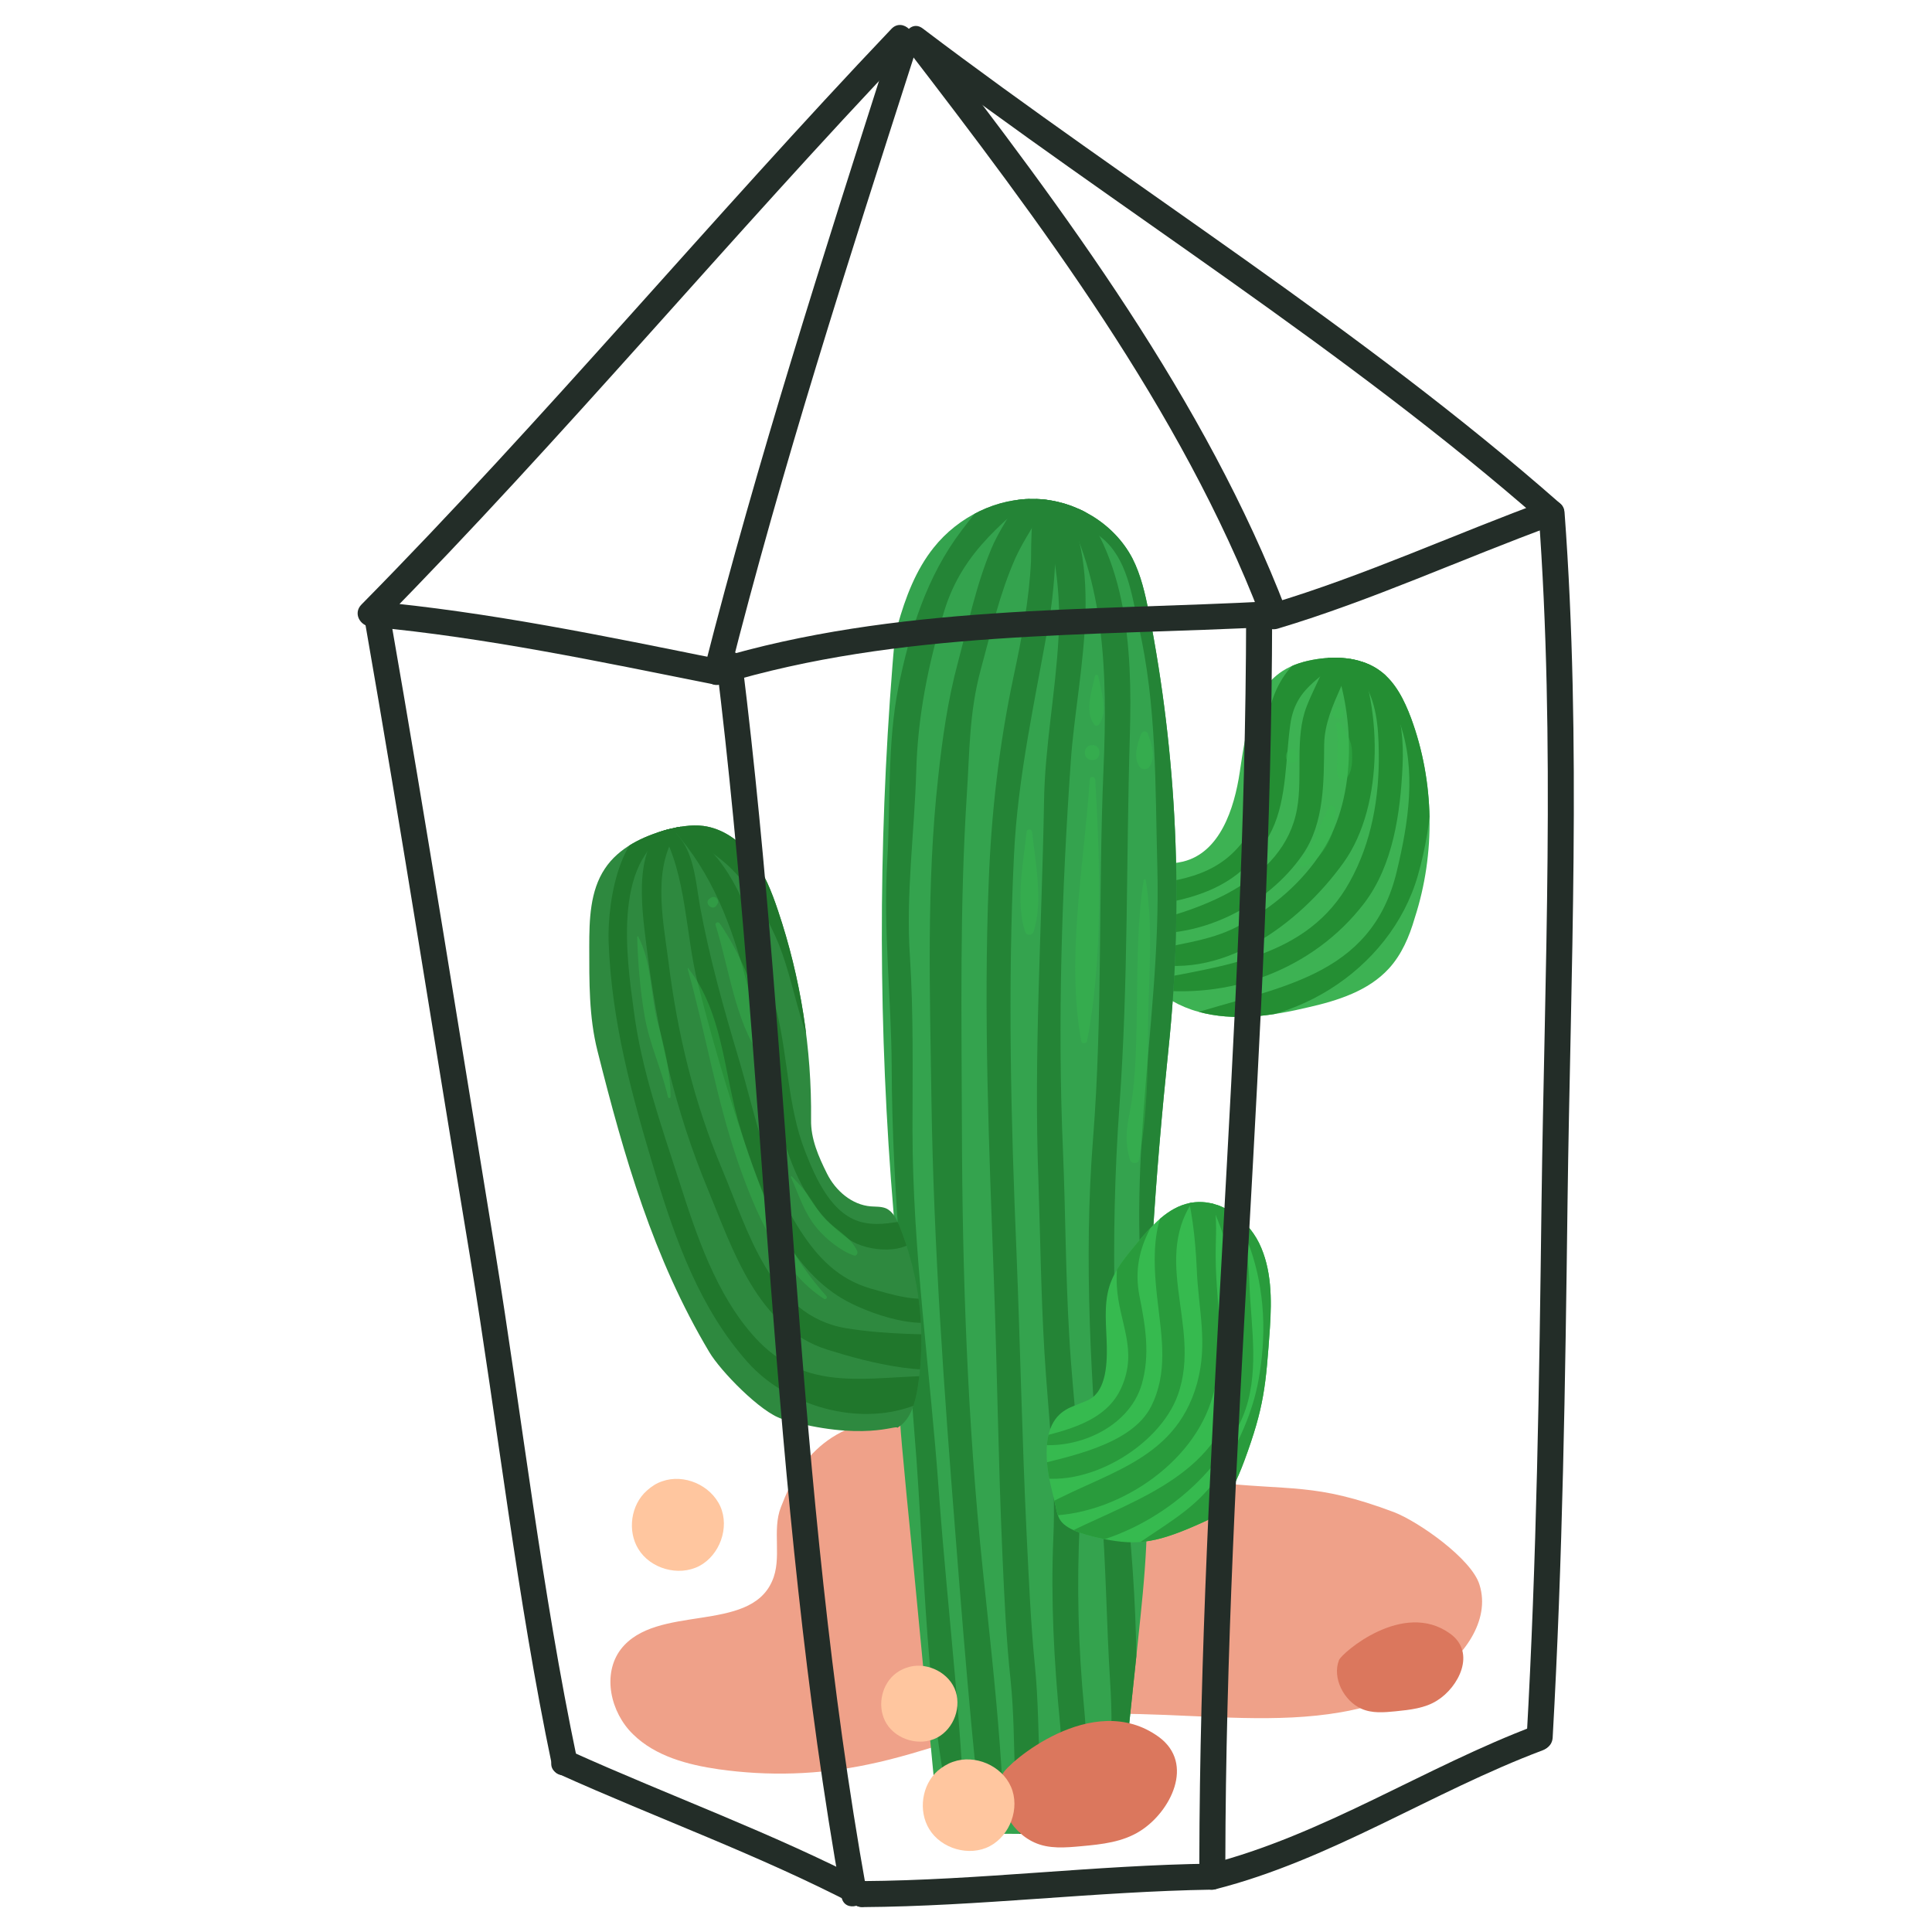 <?xml version="1.0" encoding="UTF-8"?>
<svg xmlns="http://www.w3.org/2000/svg" xmlns:xlink="http://www.w3.org/1999/xlink" version="1.1" id="Layer_1" x="0px" y="0px" viewBox="0 0 52 52" style="enable-background:new 0 0 52 52;" xml:space="preserve">
<style type="text/css">
	.st0{fill:#EFA189;}
	.st1{clip-path:url(#SVGID_00000108304289337897459770000001389122839673123487_);}
	.st2{fill:#248E33;}
	.st3{clip-path:url(#SVGID_00000081630614969411367600000011483492708837028492_);}
	.st4{fill:#248436;}
	.st5{clip-path:url(#SVGID_00000129898805664567345010000000709478716720038544_);}
	.st6{fill:#20772C;}
	.st7{clip-path:url(#SVGID_00000127726229608757611120000008150506040601131676_);}
	.st8{fill:#299B3C;}
	.st9{opacity:0.37;}
	.st10{fill:#36BA4F;}
	.st11{fill:#232D28;}
	.st12{fill:#DB775D;}
	.st13{fill:#FFC69F;}
</style>
<g>
	<path class="st0" d="M32.49,39.88c-2.98-0.33-5.53-1.88-8.53-1.68c-2.1,0.14-2.7,1.76-2.94,2.36c-0.25,0.63,0.04,1.38-0.24,2   c-0.62,1.41-3.12,0.6-4.07,1.83c-0.51,0.67-0.28,1.7,0.33,2.29c0.6,0.59,1.47,0.82,2.3,0.94c1.34,0.19,2.7,0.15,4.03-0.13   c1.56-0.32,3.04-0.97,4.61-1.22c3.53-0.56,7.51,0.84,10.53-1.09c0.86-0.55,1.62-1.55,1.31-2.53c-0.21-0.69-1.63-1.69-2.3-1.95   C35.36,39.89,34.79,40.14,32.49,39.88z"></path>
	<g>
		<g>
			<g>
				<defs>
					<path id="SVGID_1_" d="M37.38,26.07c-0.55,0.6-1.37,0.86-2.16,1.04c-0.97,0.23-2,0.39-2.97,0.12       c-0.97-0.26-1.85-1.05-1.94-2.05c-0.03-0.37,0.04-0.74,0.15-1.1c0.08-0.24,0.18-0.49,0.38-0.64c0.28-0.2,0.66-0.17,1-0.25       c0.99-0.24,1.38-1.41,1.53-2.42c0.15-1,0.3-2.16,1.15-2.71c0.28-0.18,0.6-0.27,0.93-0.32c0.59-0.09,1.23-0.03,1.7,0.32       c0.41,0.3,0.65,0.79,0.83,1.27c0.63,1.71,0.66,3.64,0.1,5.37C37.93,25.22,37.72,25.7,37.38,26.07z"></path>
				</defs>
				<use xlink:href="#SVGID_1_" style="overflow:visible;fill:#3DB253;"></use>
				<clipPath id="SVGID_00000002373960778742369260000014467024008073104313_">
					<use xlink:href="#SVGID_1_" style="overflow:visible;"></use>
				</clipPath>
				<g style="clip-path:url(#SVGID_00000002373960778742369260000014467024008073104313_);">
					<path class="st2" d="M36.19,17.38c-1.19-0.12-1.94,0.95-2.07,2.02c-0.14,1.15,0.06,2.36-0.72,3.32       c-0.84,1.03-2.04,0.99-3.23,1.21c-0.3,0.05-0.23,0.57,0.07,0.53c1.68-0.19,3.19-0.44,4-2.13c0.4-0.84,0.36-1.94,0.49-2.84       c0.16-1.11,0.98-1.22,1.52-2C36.28,17.44,36.24,17.39,36.19,17.38L36.19,17.38z"></path>
				</g>
				<g style="clip-path:url(#SVGID_00000002373960778742369260000014467024008073104313_);">
					<path class="st2" d="M30.51,25.06c1.7,0.31,3.62-0.69,4.56-2.07c0.58-0.85,0.56-1.97,0.57-2.95c0.02-1.13,0.9-1.97,0.85-3.1       c-0.02-0.38-0.57-0.38-0.59,0c-0.04,0.77-0.46,1.38-0.73,2.07c-0.33,0.84-0.1,1.88-0.26,2.76c-0.35,1.98-2.7,2.78-4.4,3.13       C30.43,24.92,30.43,25.04,30.51,25.06L30.51,25.06z"></path>
				</g>
				<g style="clip-path:url(#SVGID_00000002373960778742369260000014467024008073104313_);">
					<path class="st2" d="M30.68,25.86c2.15,0.63,4.3-1,5.48-2.64c1.12-1.56,1.05-4.33,0.21-6c-0.19-0.39-0.74-0.05-0.57,0.33       c0.68,1.59,0.74,3.87-0.2,5.34c-0.56,0.88-1.35,1.54-2.26,2.03c-0.83,0.45-1.78,0.48-2.67,0.75       C30.59,25.71,30.59,25.84,30.68,25.86L30.68,25.86z"></path>
				</g>
				<g style="clip-path:url(#SVGID_00000002373960778742369260000014467024008073104313_);">
					<path class="st2" d="M30.84,26.61c2.23,0.33,4.5-0.51,5.87-2.29c0.79-1.03,0.98-2.44,1.04-3.7c0.07-1.4-0.32-2.4-1.09-3.54       c-0.17-0.25-0.61-0.1-0.51,0.21c0.13,0.38,0.3,0.65,0.51,0.99c0.39,0.6,0.44,1.26,0.45,1.96c0.02,1.21-0.19,2.43-0.78,3.49       c-1.14,2.07-3.44,2.26-5.5,2.68C30.74,26.43,30.74,26.59,30.84,26.61L30.84,26.61z"></path>
				</g>
				<g style="clip-path:url(#SVGID_00000002373960778742369260000014467024008073104313_);">
					<path class="st2" d="M31.95,27.45c2.69,0.42,5.47-1.31,6.21-3.88c0.42-1.47,0.54-3.14,0.06-4.6c-0.32-0.98-1.09-2.22-2.17-2.45       c-0.25-0.06-0.48,0.26-0.27,0.46c0.84,0.77,1.49,1.35,1.89,2.46c0.46,1.29,0.24,2.69-0.07,3.99c-0.68,2.91-3.26,3.13-5.67,3.91       C31.9,27.35,31.88,27.44,31.95,27.45L31.95,27.45z"></path>
				</g>
			</g>
			<g>
				<defs>
					<path id="SVGID_00000152241017917487581750000003893225804089826188_" d="M30.1,49.17c0.18-1.67,0.35-3.35,0.53-5.02       c0.09-0.85,0.18-1.69,0.22-2.54c0.05-1.04,0.03-2.08,0.02-3.11c-0.01-3.5,0.22-6.79,0.58-10.27c0.41-3.92,0.23-7.9-0.53-11.76       c-0.1-0.49-0.21-0.99-0.44-1.44c-0.49-0.94-1.52-1.56-2.58-1.6c-1.06-0.04-2.11,0.48-2.77,1.31c-0.48,0.6-0.76,1.34-0.97,2.09       c-0.09,0.32-0.11,0.75-0.14,1.09c-0.39,4.9-0.38,9.83,0.03,14.72c0.18,2.1,0.03,4.21,0.23,6.31c0.08,0.87,0.16,1.73,0.25,2.6       c0.24,2.51,0.48,5.01,0.72,7.52c0.01,0.07,0.02,0.15,0.06,0.2c0.06,0.07,0.17,0.08,0.27,0.08c1.43,0.01,2.85,0.01,4.28,0.02       C29.96,49.23,30.08,49.34,30.1,49.17z"></path>
				</defs>
				<use xlink:href="#SVGID_00000152241017917487581750000003893225804089826188_" style="overflow:visible;fill:#34A34E;"></use>
				<clipPath id="SVGID_00000046310704685340468230000015671492919448772029_">
					<use xlink:href="#SVGID_00000152241017917487581750000003893225804089826188_" style="overflow:visible;"></use>
				</clipPath>
				<g style="clip-path:url(#SVGID_00000046310704685340468230000015671492919448772029_);">
					<path class="st4" d="M26,50.06c-0.06-3.31-0.49-6.61-0.73-9.9c-0.23-3.25-0.71-6.5-0.71-9.75c0-1.56,0.03-3.12-0.07-4.68       c-0.11-1.65,0.12-3.3,0.17-4.95c0.04-1.51,0.32-2.88,0.75-4.32c0.51-1.68,1.69-2.46,2.9-3.55c0.1-0.09,0.01-0.23-0.1-0.24       c-0.98-0.09-1.8,0.9-2.33,1.61c-0.94,1.24-1.39,2.7-1.7,4.22c-0.3,1.51-0.21,3.14-0.3,4.68c-0.11,1.84,0.11,3.68,0.12,5.53       c0.01,3.57,0.41,7.05,0.67,10.61c0.25,3.54,0.28,7.34,1.22,10.77C25.91,50.14,26,50.13,26,50.06L26,50.06z"></path>
				</g>
				<g style="clip-path:url(#SVGID_00000046310704685340468230000015671492919448772029_);">
					<path class="st4" d="M27,51.67c0.17-3.11-0.23-6.35-0.55-9.44c-0.41-3.95-0.55-7.92-0.56-11.88c-0.01-2.99-0.06-5.95,0.13-8.93       c0.08-1.19,0.06-2.23,0.38-3.41c0.28-1.02,0.5-2.02,0.93-2.99c0.35-0.77,0.91-1.37,1.05-2.23c0.07-0.45-0.62-0.64-0.69-0.19       c-0.13,0.83-0.68,1.4-1,2.15c-0.42,1-0.63,2.04-0.91,3.09c-0.27,1-0.42,2.06-0.53,3.09c-0.32,2.89-0.22,5.81-0.18,8.7       c0.06,3.92,0.34,7.81,0.65,11.72c0.27,3.45,0.55,6.89,1.01,10.33C26.76,51.83,26.99,51.84,27,51.67L27,51.67z"></path>
				</g>
				<g style="clip-path:url(#SVGID_00000046310704685340468230000015671492919448772029_);">
					<path class="st4" d="M28.15,13c-0.44,0.12-0.39,1.81-0.4,2.1c-0.05,1.05-0.25,2.08-0.47,3.11c-0.39,1.84-0.6,3.67-0.67,5.56       c-0.14,3.55,0.01,7.12,0.14,10.67c0.09,2.46,0.12,4.93,0.23,7.4c0.05,1.13,0.1,2.26,0.22,3.38c0.18,1.72-0.01,3.48,0.44,5.16       c0.12,0.46,0.84,0.26,0.71-0.2c-0.49-1.7-0.32-3.54-0.49-5.29c-0.12-1.2-0.17-2.42-0.23-3.63c-0.12-2.51-0.17-5.02-0.27-7.53       c-0.15-3.55-0.24-7.13-0.07-10.68c0.1-2.17,0.58-4.24,0.95-6.37c0.13-0.77,0.17-1.54,0.19-2.32c0.02-0.67,0.22-1.08-0.06-1.72       c-0.05-0.11-0.2-0.13-0.3-0.08c-0.03,0.01-0.05,0.03-0.08,0.04C27.78,12.74,27.93,13.07,28.15,13L28.15,13z"></path>
				</g>
				<g style="clip-path:url(#SVGID_00000046310704685340468230000015671492919448772029_);">
					<path class="st4" d="M27.87,12.96c0.42,1.44,0.71,2.69,0.62,4.21c-0.08,1.48-0.37,2.94-0.39,4.42       c-0.06,3.41-0.28,6.8-0.15,10.21c0.05,1.53,0.07,3.06,0.16,4.58c0.1,1.69,0.32,3.34,0.24,5.03c-0.07,1.67,0.02,3.31,0.18,4.97       c0.13,1.29-0.3,2.86,0.19,4.09c0.11,0.28,0.57,0.27,0.55-0.07c-0.06-1.47,0.05-2.95-0.09-4.42c-0.16-1.66-0.2-3.31-0.12-4.98       c0.07-1.68-0.19-3.35-0.28-5.03c-0.1-1.66-0.1-3.33-0.17-5c-0.15-3.45-0.03-7.03,0.21-10.47c0.16-2.41,1.11-5.65-0.65-7.71       C28.05,12.66,27.82,12.8,27.87,12.96L27.87,12.96z"></path>
				</g>
				<g style="clip-path:url(#SVGID_00000046310704685340468230000015671492919448772029_);">
					<path class="st4" d="M28.32,13.15c1.45,2.23,1.49,5.01,1.38,7.57c-0.14,3.3-0.02,6.62-0.28,9.92c-0.26,3.29-0.05,6.6,0.22,9.89       c0.13,1.58,0.14,3.17,0.24,4.75c0.05,0.78,0.05,1.52-0.01,2.3c-0.05,0.74-0.31,1.45-0.26,2.2c0.03,0.32,0.53,0.44,0.59,0.08       c0.54-3.09,0.45-6.2,0.14-9.33c-0.36-3.62-0.47-7.15-0.21-10.77c0.24-3.31,0.18-6.66,0.28-9.97c0.07-2.35-0.06-5.09-1.88-6.79       C28.42,12.9,28.24,13.03,28.32,13.15L28.32,13.15z"></path>
				</g>
				<g style="clip-path:url(#SVGID_00000046310704685340468230000015671492919448772029_);">
					<path class="st4" d="M28.56,13.39c0.24,0.48,0.69,0.76,1.1,1.09c0.68,0.56,0.8,1.52,0.98,2.34c0.5,2.17,0.45,4.32,0.51,6.53       c0.06,2.21-0.21,4.34-0.37,6.54c-0.14,1.94-0.23,4.22,0.17,6.13c0.04,0.21,0.37,0.21,0.41,0c0.46-2.14,0.21-4.4,0.37-6.57       c0.09-1.17,0.28-2.33,0.33-3.51c0.05-1.15-0.03-2.3-0.06-3.45c-0.06-2.14-0.1-4.14-0.69-6.21c-0.45-1.59-1.11-2.31-2.56-3.08       C28.62,13.12,28.49,13.26,28.56,13.39L28.56,13.39z"></path>
				</g>
			</g>
			<g>
				<defs>
					<path id="SVGID_00000094579938635917039030000013003218469962472095_" d="M24.15,38.43c0.36-0.21,0.48-0.66,0.55-1.08       c0.23-1.46,0.06-2.98-0.49-4.35c-0.08-0.19-0.18-0.4-0.37-0.48c-0.13-0.05-0.27-0.04-0.4-0.05c-0.51-0.04-0.95-0.42-1.18-0.88       c-0.23-0.46-0.44-0.94-0.43-1.45c0.02-1.91-0.28-3.82-0.89-5.63c-0.17-0.51-0.37-1.01-0.69-1.44       c-0.32-0.43-0.79-0.77-1.32-0.84c-0.33-0.04-0.66,0.02-0.98,0.1c-0.65,0.18-1.3,0.49-1.67,1.05c-0.4,0.6-0.42,1.37-0.42,2.1       c0,0.94-0.01,1.89,0.22,2.8c0.72,2.86,1.5,5.58,3.01,8.11c0.3,0.51,1.39,1.63,1.96,1.8C23.24,38.82,24.15,38.33,24.15,38.43z"></path>
				</defs>
				<use xlink:href="#SVGID_00000094579938635917039030000013003218469962472095_" style="overflow:visible;fill:#2E893F;"></use>
				<clipPath id="SVGID_00000078044543637079656060000006002548731411022730_">
					<use xlink:href="#SVGID_00000094579938635917039030000013003218469962472095_" style="overflow:visible;"></use>
				</clipPath>
				<g style="clip-path:url(#SVGID_00000078044543637079656060000006002548731411022730_);">
					<path class="st6" d="M18.24,22.01c-1.56-0.12-1.89,2.26-1.86,3.32c0.08,2.2,0.63,4.16,1.26,6.26c0.55,1.81,1.2,3.63,2.48,5.07       c1.13,1.27,3.25,1.82,4.8,1.03c0.31-0.16,0.17-0.66-0.18-0.65c-1.68,0.07-3.14,0.35-4.41-1.03c-1.06-1.16-1.59-2.78-2.06-4.25       c-0.48-1.49-1.01-2.99-1.21-4.55c-0.2-1.47-0.61-4.25,1.21-4.92C18.42,22.22,18.4,22.02,18.24,22.01L18.24,22.01z"></path>
				</g>
				<g style="clip-path:url(#SVGID_00000078044543637079656060000006002548731411022730_);">
					<path class="st6" d="M18.17,22.03c-1.18,0.58-0.9,2.36-0.77,3.43c0.28,2.29,0.77,4.43,1.66,6.57c0.67,1.62,1.33,3.71,3.22,4.3       c1.06,0.33,2.93,0.84,3.97,0.3c0.34-0.17,0.16-0.68-0.19-0.69c-1.1-0.03-2.18-0.01-3.28-0.19c-2.04-0.33-2.65-2.64-3.34-4.27       c-0.76-1.8-1.21-3.67-1.45-5.61c-0.15-1.16-0.47-2.63,0.34-3.62C18.44,22.12,18.32,21.95,18.17,22.03L18.17,22.03z"></path>
				</g>
				<g style="clip-path:url(#SVGID_00000078044543637079656060000006002548731411022730_);">
					<path class="st6" d="M17.81,22.37c0.67,1.18,0.64,2.79,0.97,4.09c0.47,1.85,1.04,3.76,1.71,5.55c0.42,1.13,1.1,2.29,2.16,2.93       c0.64,0.39,2.36,1.03,3.01,0.4c0.25-0.25-0.09-0.71-0.39-0.5c-0.42,0.29-1.41-0.04-1.84-0.16c-0.86-0.25-1.42-0.83-1.89-1.56       c-0.88-1.35-1.2-3.08-1.65-4.6c-0.41-1.37-0.79-2.72-1.05-4.13c-0.13-0.74-0.17-1.73-0.89-2.15       C17.86,22.18,17.76,22.28,17.81,22.37L17.81,22.37z"></path>
				</g>
				<g style="clip-path:url(#SVGID_00000078044543637079656060000006002548731411022730_);">
					<path class="st6" d="M18.14,22.36c2.04,2.28,2.13,5.61,2.98,8.39c0.33,1.08,0.82,1.97,1.75,2.62c0.46,0.32,1.6,0.43,1.86-0.16       c0.06-0.15-0.01-0.37-0.21-0.36c-0.45,0.03-0.8,0.15-1.26,0.06c-0.87-0.17-1.31-1.21-1.59-1.92c-0.47-1.2-0.46-2.55-0.77-3.79       c-0.39-1.59-0.97-4.27-2.7-4.95C18.14,22.23,18.1,22.32,18.14,22.36L18.14,22.36z"></path>
				</g>
				<g style="clip-path:url(#SVGID_00000078044543637079656060000006002548731411022730_);">
					<path class="st6" d="M18.09,22.2c0.5,0.4,1.06,0.68,1.53,1.12c0.55,0.52,0.93,1.18,1.24,1.86c0.59,1.27,0.67,3.09,1.65,4.13       c0.14,0.15,0.42,0.08,0.47-0.12c0.2-0.81-0.25-1.55-0.5-2.31c-0.28-0.85-0.54-1.68-0.95-2.48c-0.6-1.18-1.93-2.66-3.39-2.42       C18.06,22,18.02,22.14,18.09,22.2L18.09,22.2z"></path>
				</g>
			</g>
			<g>
				<defs>
					<path id="SVGID_00000133496586131665497080000009613597483459778698_" d="M29.7,41.42c-0.34-0.07-0.97-0.21-1.16-0.5       c-0.07-0.11-0.1-0.23-0.12-0.35c-0.12-0.54-0.25-0.92-0.25-1.47c0-0.85,0.38-1.12,0.71-1.25c0.12-0.05,0.25-0.1,0.37-0.15       c0.5-0.2,0.55-0.91,0.54-1.46c-0.01-0.54-0.09-1.1,0.07-1.62c0.14-0.45,0.45-0.81,0.75-1.17c0.39-0.46,0.82-0.95,1.41-1.07       c0.76-0.16,1.53,0.39,1.87,1.08c0.34,0.7,0.34,1.51,0.29,2.28c-0.11,1.55-0.15,2.12-0.69,3.58c-0.4,1.08-0.81,1.52-1.02,1.61       C31.17,41.53,30.63,41.61,29.7,41.42z"></path>
				</defs>
				<use xlink:href="#SVGID_00000133496586131665497080000009613597483459778698_" style="overflow:visible;fill:#36BA4F;"></use>
				<clipPath id="SVGID_00000116937396859621794410000016356115271709265833_">
					<use xlink:href="#SVGID_00000133496586131665497080000009613597483459778698_" style="overflow:visible;"></use>
				</clipPath>
				<g style="clip-path:url(#SVGID_00000116937396859621794410000016356115271709265833_);">
					<path class="st8" d="M27.79,38.86c1.13,0.2,2.59-0.41,2.94-1.6c0.23-0.8,0.1-1.57-0.06-2.37c-0.28-1.42,0.59-2.31,1.34-3.35       c0.13-0.18-0.11-0.37-0.28-0.28c-1.15,0.6-1.74,2.12-1.67,3.36c0.06,0.99,0.57,1.7,0.13,2.71c-0.41,0.95-1.51,1.17-2.4,1.4       C27.73,38.74,27.72,38.85,27.79,38.86L27.79,38.86z"></path>
				</g>
				<g style="clip-path:url(#SVGID_00000116937396859621794410000016356115271709265833_);">
					<path class="st8" d="M27.72,39.72c1.47,0.41,3.48-0.78,3.98-2.17c0.69-1.92-0.89-3.84,0.68-5.57c0.16-0.18-0.04-0.45-0.26-0.33       c-1.2,0.67-1.1,2.22-0.96,3.4c0.11,0.96,0.28,1.9-0.18,2.81c-0.53,1.04-2.25,1.35-3.26,1.61       C27.59,39.49,27.59,39.68,27.72,39.72L27.72,39.72z"></path>
				</g>
				<g style="clip-path:url(#SVGID_00000116937396859621794410000016356115271709265833_);">
					<path class="st8" d="M27.93,40.79c1.88,0.11,4.06-1.23,4.66-3.05c0.45-1.37,0.14-2.51,0.13-3.89c-0.01-0.8,0.16-1.84-0.55-2.38       c-0.15-0.12-0.35,0.08-0.31,0.24c0.22,0.83,0.31,1.57,0.35,2.43c0.04,1.09,0.31,1.99,0.01,3.09c-0.61,2.2-2.67,2.42-4.32,3.43       C27.82,40.7,27.85,40.79,27.93,40.79L27.93,40.79z"></path>
				</g>
				<g style="clip-path:url(#SVGID_00000116937396859621794410000016356115271709265833_);">
					<path class="st8" d="M28.6,41.67c2.01-0.2,4.07-1.68,4.85-3.54c0.46-1.11,0.23-2.36,0.18-3.52c-0.04-1.12-0.18-2.36-1.04-3.17       c-0.13-0.12-0.39,0-0.31,0.18c0.39,1.02,0.86,1.87,0.94,2.98c0.07,1.03,0.22,2.09-0.04,3.1c-0.57,2.15-2.94,2.77-4.64,3.66       C28.39,41.45,28.45,41.68,28.6,41.67L28.6,41.67z"></path>
				</g>
				<g style="clip-path:url(#SVGID_00000116937396859621794410000016356115271709265833_);">
					<path class="st8" d="M30.76,41.83c1.97-0.17,3.15-2.56,3.61-4.23c0.31-1.14,0.26-2.35,0.03-3.49c-0.24-1.2-0.66-1.87-1.6-2.64       c-0.2-0.16-0.45-0.01-0.41,0.24c0.12,0.79,0.99,1.12,1.26,1.89c0.4,1.15,0.44,2.37,0.22,3.56c-0.16,0.88-0.55,1.71-1.01,2.46       c-0.56,0.9-1.35,1.32-2.19,1.9C30.56,41.61,30.58,41.85,30.76,41.83L30.76,41.83z"></path>
				</g>
			</g>
		</g>
		<g class="st9">
			<path class="st10" d="M29.33,20.98c-0.15,2.28-0.64,4.78-0.23,7.04c0.01,0.08,0.14,0.08,0.16,0c0.43-2.25,0.35-4.76,0.22-7.04     C29.46,20.89,29.33,20.89,29.33,20.98L29.33,20.98z"></path>
		</g>
		<g class="st9">
			<path class="st10" d="M30.71,19.76c-0.1,0.26-0.22,0.65-0.03,0.89c0.06,0.07,0.2,0.07,0.25,0c0.19-0.24,0.07-0.63-0.03-0.89     C30.88,19.66,30.75,19.66,30.71,19.76L30.71,19.76z"></path>
		</g>
		<g class="st9">
			<path class="st10" d="M29.2,20.24c0,0.01,0,0.02,0,0.03c0,0.25,0.4,0.25,0.39,0c0-0.01,0-0.02,0-0.03     C29.59,19.99,29.21,19.99,29.2,20.24L29.2,20.24z"></path>
		</g>
		<g class="st9">
			<path class="st10" d="M30.78,23.69c-0.2,1.31-0.16,2.66-0.19,3.99c-0.02,0.78-0.04,1.52-0.19,2.29c-0.09,0.45-0.12,0.8,0.01,1.24     c0.03,0.12,0.23,0.13,0.25,0c0.21-1.15,0.24-2.36,0.24-3.53c0.01-1.34,0.15-2.65-0.06-3.99C30.84,23.66,30.79,23.66,30.78,23.69     L30.78,23.69z"></path>
		</g>
		<g class="st9">
			<path class="st10" d="M27.63,22.39c-0.09,0.83-0.3,1.89-0.04,2.69c0.04,0.11,0.19,0.11,0.23,0c0.26-0.8,0.05-1.87-0.04-2.69     C27.76,22.3,27.64,22.3,27.63,22.39L27.63,22.39z"></path>
		</g>
		<g class="st9">
			<path class="st10" d="M35.96,19.52C36.03,19.76,36,20.05,36,20.3c0,0.22-0.06,0.42,0.03,0.63c0.03,0.07,0.14,0.08,0.2,0.03     c0.18-0.19,0.17-0.5,0.16-0.74c-0.01-0.3-0.16-0.5-0.31-0.74C36.04,19.41,35.94,19.45,35.96,19.52L35.96,19.52z"></path>
		</g>
		<g class="st9">
			<path class="st10" d="M35.9,19.1c0,0.01-0.01,0.01-0.01,0.02c-0.07,0.1,0.02,0.23,0.13,0.23c0.11,0,0.2-0.13,0.13-0.23     c0-0.01-0.01-0.01-0.01-0.02C36.08,19.01,35.97,19.01,35.9,19.1L35.9,19.1z"></path>
		</g>
		<g class="st9">
			<path class="st10" d="M31.9,33.32c-0.06,0.13-0.15,0.6,0.1,0.6c0.25,0,0.16-0.48,0.1-0.6C32.07,33.24,31.93,33.24,31.9,33.32     L31.9,33.32z"></path>
		</g>
		<g class="st9">
			<path class="st10" d="M32.94,33.89c0.39,1-0.19,2.09,0.06,3.13c0.02,0.07,0.12,0.07,0.14,0c0.22-0.99,0.37-2.23-0.16-3.14     C32.97,33.86,32.94,33.87,32.94,33.89L32.94,33.89z"></path>
		</g>
		<g class="st9">
			<path class="st10" d="M19.26,24.9c0.36,1.14,0.52,2.56,1.21,3.55c0.06,0.08,0.23,0.07,0.21-0.06c-0.13-1.2-0.63-2.55-1.31-3.54     C19.33,24.8,19.24,24.83,19.26,24.9L19.26,24.9z"></path>
		</g>
		<g class="st9">
			<path class="st10" d="M19.14,24.16c-0.01,0.01-0.02,0.01-0.03,0.02c-0.19,0.11,0.07,0.37,0.18,0.18     c0.01-0.01,0.01-0.02,0.02-0.03C19.37,24.22,19.25,24.09,19.14,24.16L19.14,24.16z"></path>
		</g>
		<g class="st9">
			<path class="st10" d="M18.51,26.08c0.48,1.72,0.77,3.5,1.35,5.19c0.45,1.3,1.12,2.92,2.32,3.69c0.05,0.03,0.1-0.04,0.06-0.08     c-1.18-1.3-1.91-3.07-2.38-4.74c-0.38-1.37-0.43-2.9-1.32-4.06C18.53,26.04,18.5,26.05,18.51,26.08L18.51,26.08z"></path>
		</g>
		<g class="st9">
			<path class="st10" d="M21.29,31.69c0.22,0.49,0.35,0.95,0.7,1.37c0.24,0.29,0.64,0.61,0.99,0.73c0.07,0.03,0.12-0.06,0.09-0.12     c-0.16-0.36-0.58-0.58-0.85-0.85c-0.18-0.18-0.3-0.41-0.45-0.62c-0.13-0.2-0.3-0.36-0.46-0.54     C21.3,31.65,21.28,31.67,21.29,31.69L21.29,31.69z"></path>
		</g>
		<g class="st9">
			<path class="st10" d="M17.15,25.22c0.02,0.71,0.08,1.43,0.2,2.13c0.13,0.75,0.46,1.44,0.63,2.18c0.01,0.04,0.07,0.03,0.07-0.01     c-0.01-0.69-0.16-1.31-0.34-1.97c-0.21-0.78-0.16-1.62-0.53-2.34C17.18,25.19,17.15,25.2,17.15,25.22L17.15,25.22z"></path>
		</g>
		<g class="st9">
			<path class="st10" d="M29.47,18.19c-0.08,0.38-0.28,0.95-0.03,1.3c0.04,0.06,0.11,0.06,0.15,0c0.24-0.35,0.04-0.92-0.03-1.3     C29.54,18.15,29.48,18.15,29.47,18.19L29.47,18.19z"></path>
		</g>
		<g class="st9">
			<path class="st10" d="M35.08,23.33c0.56-0.19,0.93-1,0.86-1.56c-0.01-0.08-0.12-0.13-0.17-0.05c-0.12,0.24-0.22,0.48-0.33,0.73     c-0.12,0.27-0.3,0.51-0.47,0.74C34.94,23.26,35.01,23.35,35.08,23.33L35.08,23.33z"></path>
		</g>
		<g class="st9">
			<path class="st10" d="M34.78,20.53c0.23,0,0.23-0.36,0-0.36C34.55,20.18,34.55,20.53,34.78,20.53L34.78,20.53z"></path>
		</g>
	</g>
	<g>
		<path class="st11" d="M23.99,0.78c-4.84,5.09-9.33,10.49-14.26,15.49c-0.23,0.23-0.05,0.57,0.25,0.6    c3.11,0.29,6.17,0.94,9.23,1.55c0.44,0.09,0.63-0.59,0.19-0.67c-3.12-0.63-6.24-1.28-9.41-1.57c0.08,0.2,0.16,0.4,0.25,0.6    c4.93-5,9.42-10.41,14.26-15.49C24.79,0.95,24.3,0.45,23.99,0.78L23.99,0.78z"></path>
	</g>
	<g>
		<path class="st11" d="M19.63,18.17c1.41-5.59,3.19-11.11,4.95-16.59c0.14-0.43-0.54-0.61-0.67-0.19    c-1.75,5.49-3.53,11.01-4.95,16.59C18.85,18.43,19.52,18.61,19.63,18.17L19.63,18.17z"></path>
	</g>
	<g>
		<path class="st11" d="M24.36,1.25c3.63,4.72,7.43,9.77,9.58,15.37c0.11-0.15,0.22-0.3,0.34-0.44c-5.05,0.27-10.18,0.1-15.07,1.57    c-0.43,0.13-0.25,0.8,0.19,0.67c4.83-1.46,9.9-1.29,14.88-1.55c0.21-0.01,0.42-0.22,0.34-0.44c-2.17-5.66-5.97-10.76-9.65-15.53    C24.69,0.54,24.08,0.89,24.36,1.25L24.36,1.25z"></path>
	</g>
	<g>
		<path class="st11" d="M24.48,1.37c5.64,4.28,11.69,8,17.02,12.67c0.05-0.19,0.1-0.39,0.15-0.58c-2.49,0.91-4.91,2.03-7.45,2.79    c-0.43,0.13-0.25,0.8,0.19,0.67c2.54-0.76,4.96-1.88,7.45-2.79c0.23-0.08,0.37-0.4,0.15-0.58C36.62,8.83,30.53,5.08,24.84,0.77    C24.48,0.49,24.13,1.1,24.48,1.37L24.48,1.37z"></path>
	</g>
	<g>
		<path class="st11" d="M9.83,16.78c0.99,5.67,1.88,11.37,2.82,17.04c0.75,4.56,1.26,9.18,2.21,13.71c0.09,0.44,0.77,0.25,0.67-0.19    c-0.95-4.53-1.47-9.14-2.21-13.71c-0.93-5.68-1.83-11.38-2.82-17.05C10.42,16.15,9.75,16.34,9.83,16.78L9.83,16.78z"></path>
	</g>
	<g>
		<path class="st11" d="M19.28,17.84c1.36,11.05,1.4,22.24,3.37,33.22c0.08,0.44,0.75,0.25,0.67-0.19    c-1.96-10.92-1.98-22.05-3.34-33.03C19.92,17.4,19.22,17.4,19.28,17.84L19.28,17.84z"></path>
	</g>
	<g>
		<path class="st11" d="M33.54,16.58c-0.02,11.2-1.24,22.35-1.26,33.55c0,0.45,0.7,0.45,0.7,0c0.02-11.19,1.24-22.35,1.26-33.55    C34.24,16.13,33.54,16.13,33.54,16.58L33.54,16.58z"></path>
	</g>
	<g>
		<path class="st11" d="M41.41,13.79c0.46,6.18,0.16,12.41,0.08,18.6c-0.06,4.79-0.13,9.6-0.4,14.38c-0.03,0.45,0.67,0.45,0.7,0    c0.27-4.79,0.34-9.59,0.4-14.38c0.08-6.19,0.38-12.42-0.08-18.6C42.07,13.35,41.37,13.35,41.41,13.79L41.41,13.79z"></path>
	</g>
	<g>
		<path class="st11" d="M15.02,47.74c2.66,1.2,5.42,2.19,8.01,3.54c0.4,0.21,0.75-0.4,0.35-0.6c-2.6-1.35-5.35-2.34-8.01-3.54    C14.96,46.95,14.61,47.55,15.02,47.74L15.02,47.74z"></path>
	</g>
	<g>
		<path class="st11" d="M23.21,51.33c3.15-0.02,6.27-0.42,9.41-0.47c0.45-0.01,0.45-0.7,0-0.7c-3.15,0.04-6.27,0.45-9.41,0.47    C22.76,50.63,22.76,51.33,23.21,51.33L23.21,51.33z"></path>
	</g>
	<g>
		<path class="st11" d="M32.71,50.85c3.11-0.79,5.83-2.62,8.81-3.74c0.42-0.16,0.24-0.83-0.19-0.67c-2.98,1.12-5.71,2.95-8.81,3.74    C32.09,50.29,32.28,50.96,32.71,50.85L32.71,50.85z"></path>
	</g>
	<path class="st12" d="M37.56,46.06c0.39-0.04,0.79-0.08,1.12-0.29c0.58-0.36,1.06-1.29,0.35-1.8c-1.27-0.92-2.92,0.53-2.99,0.71   c-0.19,0.48,0.13,1.1,0.6,1.31C36.93,46.12,37.25,46.09,37.56,46.06z"></path>
	<path class="st12" d="M29.11,49.69c0.55-0.05,1.11-0.11,1.58-0.41c0.81-0.51,1.48-1.81,0.5-2.53c-1.79-1.3-4.1,0.74-4.2,0.99   c-0.27,0.67,0.18,1.55,0.85,1.85C28.23,49.77,28.68,49.73,29.11,49.69z"></path>
	<path class="st13" d="M17.82,39.87c-0.15,0.05-0.29,0.14-0.41,0.25c-0.43,0.38-0.53,1.08-0.23,1.57c0.32,0.53,1.08,0.75,1.64,0.46   c0.55-0.29,0.82-1.03,0.57-1.6C19.13,39.97,18.41,39.66,17.82,39.87z"></path>
	<path class="st13" d="M25.65,47.42c-0.15,0.05-0.29,0.14-0.41,0.24c-0.43,0.38-0.53,1.08-0.23,1.57c0.32,0.53,1.08,0.75,1.63,0.46   c0.55-0.29,0.82-1.03,0.57-1.6C26.96,47.52,26.24,47.21,25.65,47.42z"></path>
	<path class="st13" d="M24.39,44.89c-0.12,0.04-0.24,0.11-0.34,0.2c-0.35,0.32-0.44,0.89-0.19,1.3c0.27,0.44,0.9,0.62,1.36,0.38   c0.46-0.24,0.68-0.85,0.47-1.33C25.48,44.97,24.88,44.71,24.39,44.89z"></path>
</g>
</svg>
